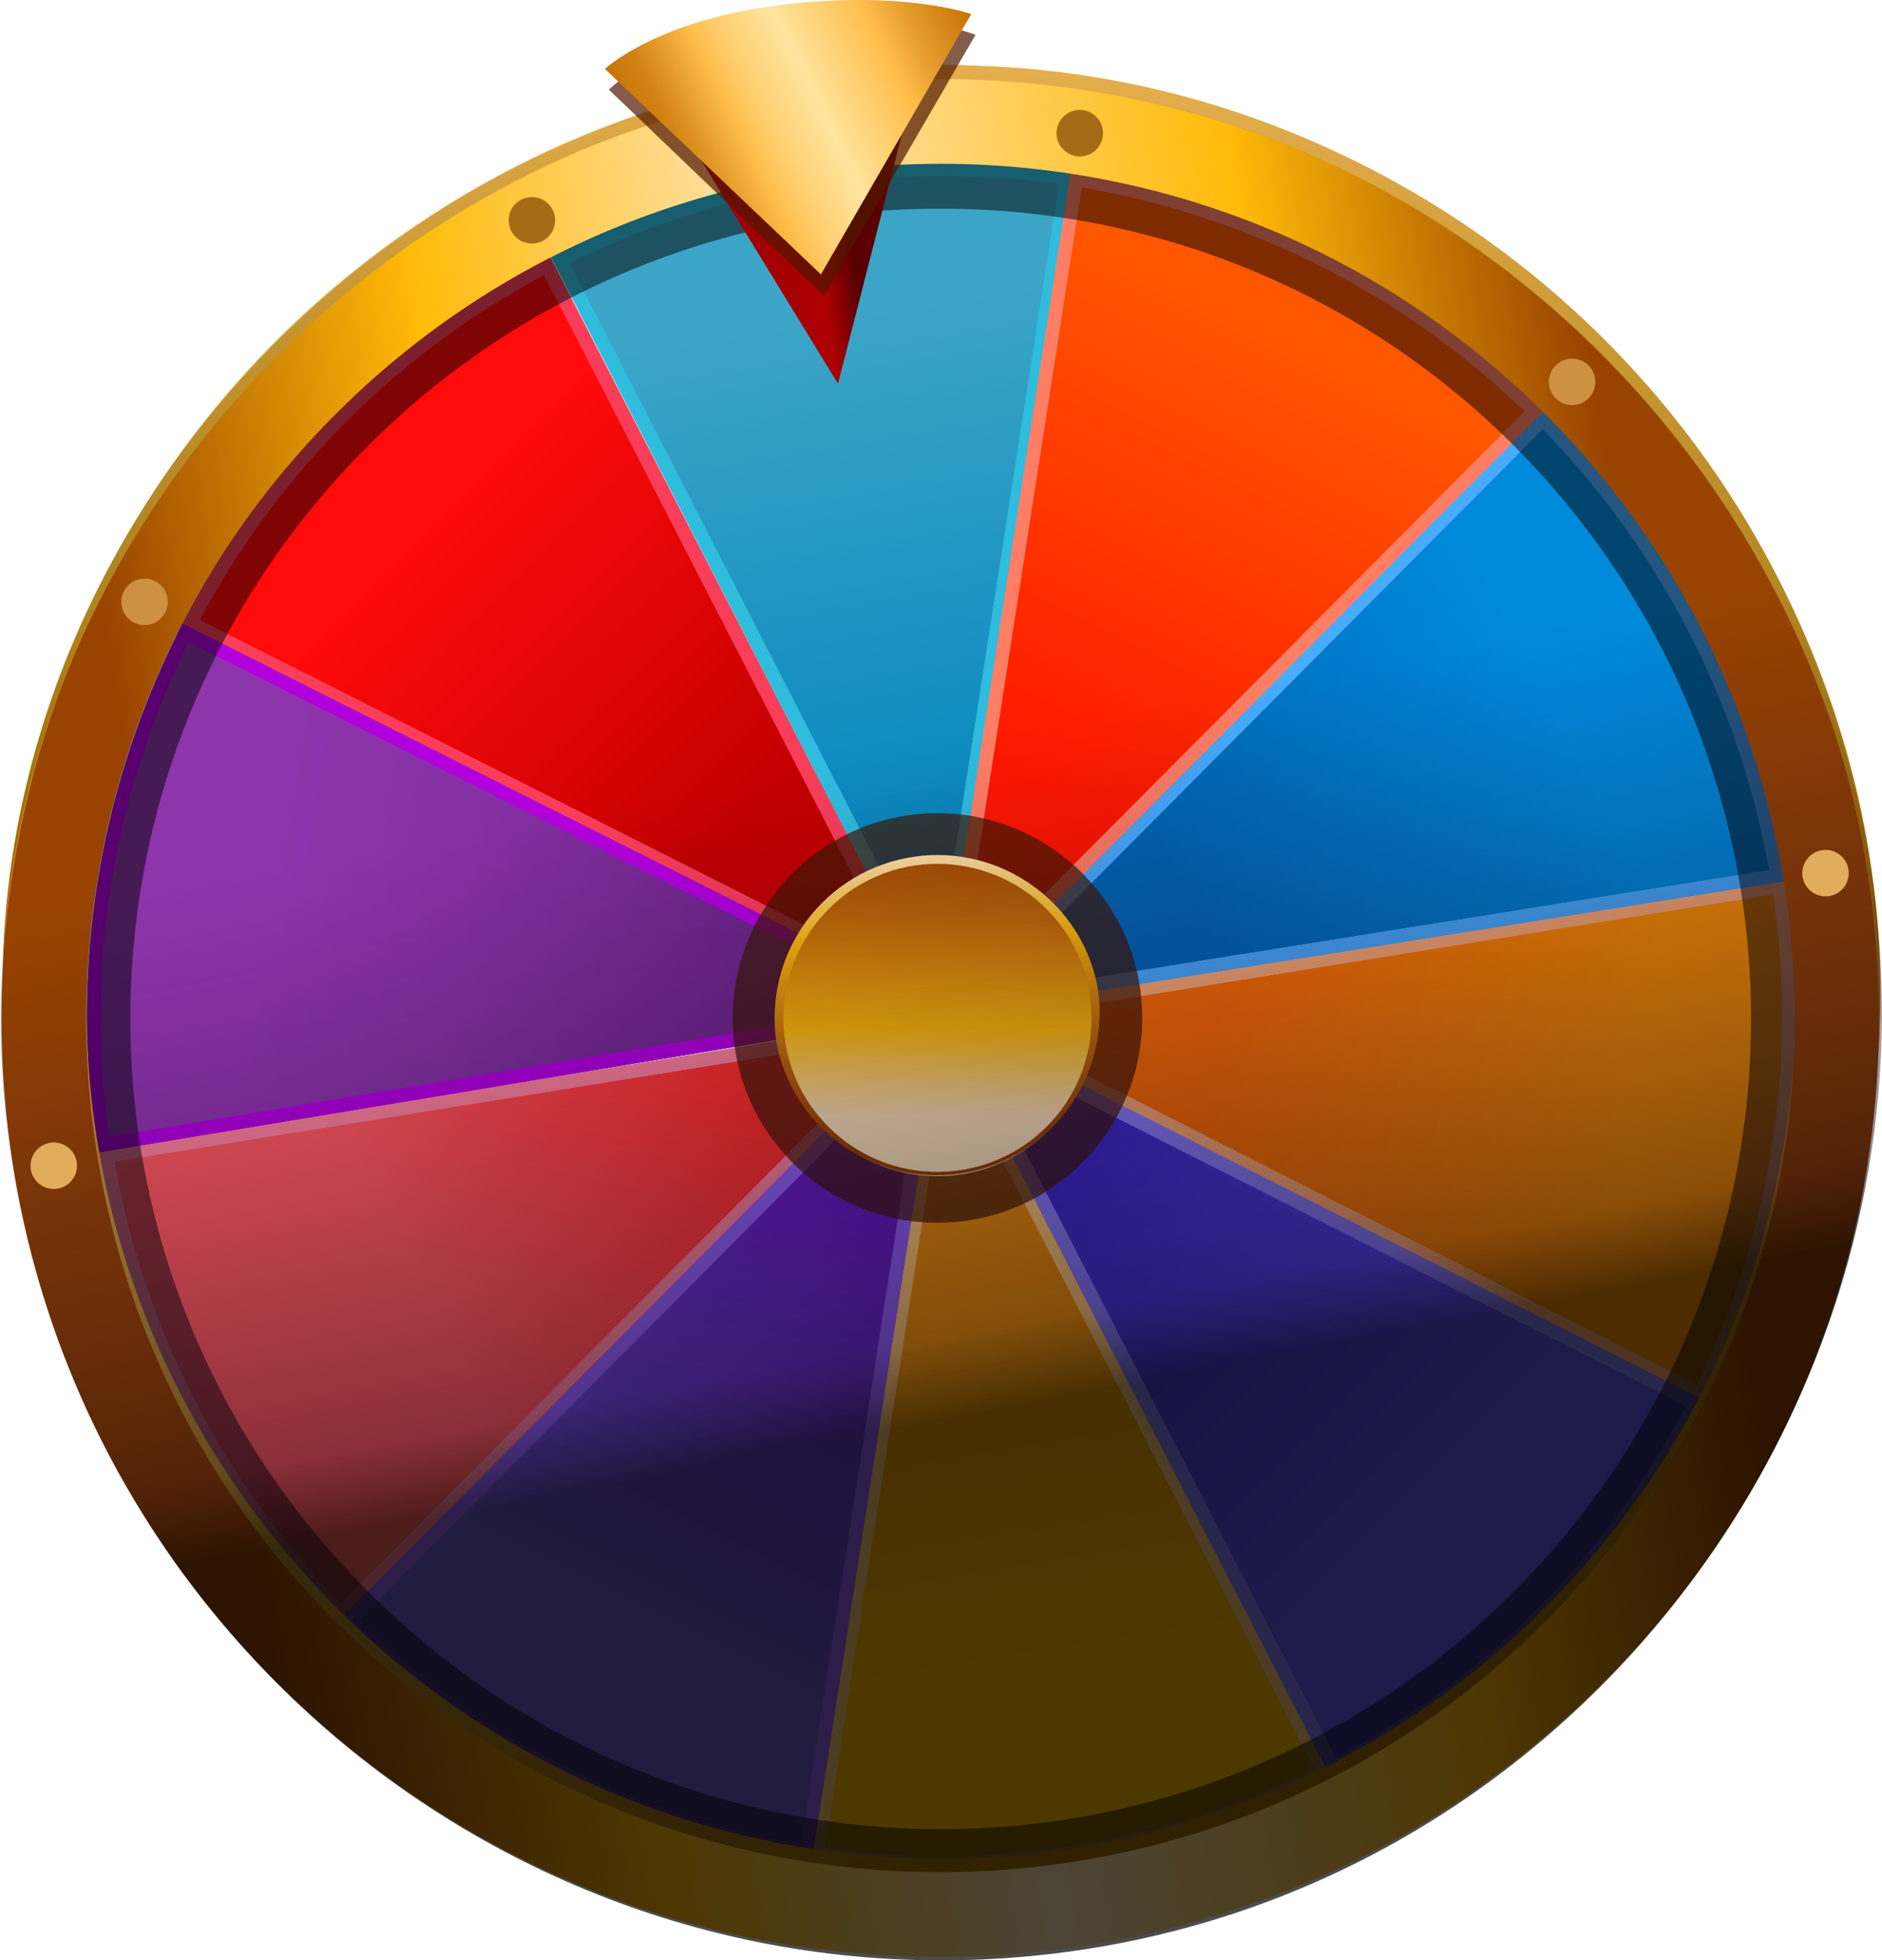 <?xml version="1.0" encoding="UTF-8"?> <svg xmlns="http://www.w3.org/2000/svg" xmlns:xlink="http://www.w3.org/1999/xlink" viewBox="0 0 790.6 823.32"><defs><style> .cls-1 { fill: #4f1700; mix-blend-mode: multiply; } .cls-1, .cls-2, .cls-3, .cls-4 { isolation: isolate; } .cls-1, .cls-4 { opacity: .7; } .cls-5 { fill: #b200dd; } .cls-2 { opacity: .5; } .cls-6 { fill: #9260f4; } .cls-7 { fill: url(#linear-gradient-8); } .cls-8 { fill: url(#linear-gradient-7); } .cls-9 { fill: url(#linear-gradient-5); } .cls-10 { fill: url(#linear-gradient-6); } .cls-11 { fill: url(#linear-gradient-9); } .cls-12 { fill: url(#linear-gradient-4); } .cls-13 { fill: url(#linear-gradient-3); } .cls-14 { fill: url(#linear-gradient-2); } .cls-15 { fill: #ff7e64; } .cls-16 { fill: url(#linear-gradient); } .cls-17 { fill: #ce9141; } .cls-18 { fill: #2fbcdd; } .cls-19 { fill: #8a7efc; } .cls-20 { fill: #e2ac5d; } .cls-21 { fill: #f93e5a; } .cls-22 { fill: #ffac73; } .cls-23 { fill: url(#linear-gradient-10); } .cls-24 { fill: url(#linear-gradient-11); } .cls-25 { fill: url(#linear-gradient-12); } .cls-26 { fill: url(#linear-gradient-13); } .cls-27 { fill: url(#linear-gradient-14); } .cls-28 { fill: url(#linear-gradient-15); } .cls-29 { fill: url(#linear-gradient-16); } .cls-30 { fill: url(#linear-gradient-17); } .cls-31 { fill: url(#linear-gradient-18); } .cls-32 { fill: #48acff; } .cls-33 { fill: #a56b17; } .cls-4 { fill: #3f1701; } .cls-34 { fill: #fc8199; } .cls-35 { fill: #ffc871; } </style><linearGradient id="linear-gradient" x1="399.73" y1="818.9" x2="450.45" y2="505.94" gradientTransform="translate(0 1272.34) scale(1 -1)" gradientUnits="userSpaceOnUse"><stop offset=".28" stop-color="#ef8f06"></stop><stop offset=".8" stop-color="#ffbe00"></stop></linearGradient><linearGradient id="linear-gradient-2" x1="418.32" y1="841.18" x2="739.36" y2="792.18" gradientTransform="translate(0 1272.34) scale(1 -1)" gradientUnits="userSpaceOnUse"><stop offset=".28" stop-color="#ff6d00"></stop><stop offset=".83" stop-color="#ff9200"></stop></linearGradient><linearGradient id="linear-gradient-3" x1="370.65" y1="832.85" x2="89.24" y2="688.47" gradientTransform="translate(0 1272.34) scale(1 -1)" gradientUnits="userSpaceOnUse"><stop offset=".19" stop-color="#ff2e27"></stop><stop offset=".69" stop-color="#ff595c"></stop></linearGradient><linearGradient id="linear-gradient-4" x1="379.81" y1="817.79" x2="238.77" y2="535.53" gradientTransform="translate(0 1272.34) scale(1 -1)" gradientUnits="userSpaceOnUse"><stop offset=".17" stop-color="#661ac1"></stop><stop offset=".8" stop-color="#6a5bd3"></stop></linearGradient><linearGradient id="linear-gradient-5" x1="406.99" y1="834.19" x2="639.25" y2="603.5" gradientTransform="translate(0 1272.34) scale(1 -1)" gradientUnits="userSpaceOnUse"><stop offset=".04" stop-color="#341dc3"></stop><stop offset=".83" stop-color="#6458f9"></stop></linearGradient><linearGradient id="linear-gradient-6" x1="379.14" y1="862.98" x2="145.03" y2="1095.52" gradientTransform="translate(0 1272.34) scale(1 -1)" gradientUnits="userSpaceOnUse"><stop offset=".28" stop-color="#c30000"></stop><stop offset=".84" stop-color="#ff0b0b"></stop></linearGradient><linearGradient id="linear-gradient-7" x1="358.95" y1="851.24" x2="45.09" y2="901.58" gradientTransform="translate(0 1272.34) scale(1 -1)" gradientUnits="userSpaceOnUse"><stop offset=".15" stop-color="#6e268c"></stop><stop offset=".54" stop-color="#8531a2"></stop><stop offset=".79" stop-color="#8d35aa"></stop></linearGradient><linearGradient id="linear-gradient-8" x1="422.04" y1="856.94" x2="702.8" y2="1003.22" gradientTransform="translate(0 1272.34) scale(1 -1)" gradientUnits="userSpaceOnUse"><stop offset=".27" stop-color="#0066b4"></stop><stop offset=".82" stop-color="#008adb"></stop></linearGradient><linearGradient id="linear-gradient-9" x1="391.51" y1="872.87" x2="340.9" y2="1185.45" gradientTransform="translate(0 1272.34) scale(1 -1)" gradientUnits="userSpaceOnUse"><stop offset=".06" stop-color="#0083be"></stop><stop offset=".86" stop-color="#3ca5c7"></stop></linearGradient><linearGradient id="linear-gradient-10" x1="407.44" y1="869.36" x2="550.43" y2="1152.48" gradientTransform="translate(0 1272.34) scale(1 -1)" gradientUnits="userSpaceOnUse"><stop offset=".25" stop-color="#ff1700"></stop><stop offset=".94" stop-color="#ff5700"></stop></linearGradient><linearGradient id="linear-gradient-11" x1="218.38" y1="1210.36" x2="562.42" y2="511" gradientTransform="translate(0 1272.34) scale(1 -1)" gradientUnits="userSpaceOnUse"><stop offset="0" stop-color="#e9b150"></stop><stop offset=".02" stop-color="#e7b04e"></stop><stop offset=".39" stop-color="#c49430"></stop><stop offset=".58" stop-color="#b68924"></stop><stop offset=".72" stop-color="#b2821c"></stop><stop offset=".94" stop-color="#a67106"></stop><stop offset=".98" stop-color="#a36c00"></stop></linearGradient><linearGradient id="linear-gradient-12" x1="764.47" y1="904.12" x2="18.44" y2="784.38" gradientTransform="translate(0 1272.34) scale(1 -1)" gradientUnits="userSpaceOnUse"><stop offset=".08" stop-color="#984300"></stop><stop offset=".26" stop-color="#ffbb08"></stop><stop offset=".51" stop-color="#ffe4b8"></stop><stop offset=".72" stop-color="#ffbb08"></stop><stop offset=".92" stop-color="#984300"></stop></linearGradient><linearGradient id="linear-gradient-13" x1="413.12" y1="1260.29" x2="397.19" y2="895.23" xlink:href="#linear-gradient-11"></linearGradient><linearGradient id="linear-gradient-14" x1="393.9" y1="799.69" x2="393.51" y2="932.51" gradientTransform="translate(0 1272.34) scale(1 -1)" gradientUnits="userSpaceOnUse"><stop offset=".03" stop-color="#ffe4b8"></stop><stop offset=".3" stop-color="#ffbb08"></stop><stop offset=".66" stop-color="#c16806"></stop><stop offset=".93" stop-color="#984300"></stop></linearGradient><linearGradient id="linear-gradient-15" x1="389.55" y1="920.26" x2="397.13" y2="783.6" xlink:href="#linear-gradient-14"></linearGradient><linearGradient id="linear-gradient-16" x1="311.98" y1="1160.35" x2="402.62" y2="1174.25" gradientTransform="translate(0 1272.34) scale(1 -1)" gradientUnits="userSpaceOnUse"><stop offset=".09" stop-color="#a00005"></stop><stop offset=".35" stop-color="#ae0002"></stop><stop offset=".51" stop-color="#570002"></stop><stop offset=".63" stop-color="#5c0002"></stop><stop offset=".77" stop-color="#6a0001"></stop><stop offset=".92" stop-color="#810001"></stop><stop offset="1" stop-color="#900000"></stop></linearGradient><linearGradient id="linear-gradient-17" x1="272.77" y1="1188.41" x2="436.36" y2="1268.57" gradientTransform="translate(0 1272.34) scale(1 -1)" gradientUnits="userSpaceOnUse"><stop offset="0" stop-color="#c47002"></stop><stop offset=".05" stop-color="#c87507"></stop><stop offset=".12" stop-color="#d38415"></stop><stop offset=".18" stop-color="#e69d2c"></stop><stop offset=".26" stop-color="#ffbe4b"></stop><stop offset=".32" stop-color="#ffce6e"></stop><stop offset=".41" stop-color="#ffde91"></stop><stop offset=".45" stop-color="#ffe49f"></stop><stop offset=".46" stop-color="#ffe198"></stop><stop offset=".64" stop-color="#ffbe4b"></stop><stop offset=".71" stop-color="#e9a130"></stop><stop offset=".82" stop-color="#ce7e0f"></stop><stop offset=".87" stop-color="#c47002"></stop></linearGradient><linearGradient id="linear-gradient-18" x1="465.2" y1="483.09" x2="333.59" y2="1168.44" gradientTransform="translate(0 1272.34) scale(1 -1)" gradientUnits="userSpaceOnUse"><stop offset=".29" stop-color="#000" stop-opacity=".7"></stop><stop offset=".34" stop-color="#070110" stop-opacity=".47"></stop><stop offset=".69" stop-color="#170333" stop-opacity="0"></stop></linearGradient></defs><g class="cls-3"><g id="Layer_2"><g id="Layer_1-2" data-name="Layer_1"><g><path class="cls-35" d="M395.64,785.1c-14.89,0-29.76-.91-44.54-2.74l-11.13-1.37,55.36-356.05,164.57,320.52-10.22,4.88c-48.1,22.95-100.74,34.83-154.04,34.77Z"></path><path class="cls-35" d="M395.64,785.1c-14.89,0-29.76-.91-44.54-2.74l-11.13-1.37,55.36-356.05,164.57,320.52-10.22,4.88c-48.1,22.95-100.74,34.83-154.04,34.77Z"></path><path class="cls-16" d="M395.64,779.46c-14.68,0-29.35-.92-43.92-2.74l-5.19-.61,51.86-332.87,153.74,299.63-4.88,2.29c-47.32,22.66-99.14,34.38-151.6,34.31Z"></path><path class="cls-16" d="M395.64,779.46c-14.68,0-29.35-.92-43.92-2.74l-5.19-.61,51.86-332.87,153.74,299.63-4.88,2.29c-47.32,22.66-99.14,34.38-151.6,34.31Z"></path><path class="cls-22" d="M393.96,426.46l355.67-57.33,1.53,10.98c9.04,67.88-1.72,136.92-30.96,198.84l-4.73,10.22-321.51-162.7h0Z"></path><path class="cls-22" d="M393.96,426.46l355.67-57.33,1.53,10.98c9.04,67.88-1.72,136.92-30.96,198.84l-4.73,10.22-321.51-162.7h0Z"></path><path class="cls-14" d="M412.27,429.21l332.49-53.52.76,5.18c8.89,66.79-1.7,134.72-30.5,195.63l-2.29,4.88-300.46-152.18Z"></path><path class="cls-14" d="M412.27,429.21l332.49-53.52.76,5.18c8.89,66.79-1.7,134.72-30.5,195.63l-2.29,4.88-300.46-152.18Z"></path><path class="cls-34" d="M135.45,673.18c-47.2-49.59-79.08-111.75-91.82-179.01l-2.14-10.98,355.67-57.33-254.1,255.56-7.63-8.23Z"></path><path class="cls-34" d="M135.45,673.18c-47.2-49.59-79.08-111.75-91.82-179.01l-2.14-10.98,355.67-57.33-254.1,255.56-7.63-8.23Z"></path><path class="cls-13" d="M139.56,669.37c-46.37-48.91-77.76-110.08-90.44-176.27l-.92-5.18,332.49-53.52-237.47,238.79-3.66-3.81Z"></path><path class="cls-13" d="M139.56,669.37c-46.37-48.91-77.76-110.08-90.44-176.27l-.92-5.18,332.49-53.52-237.47,238.79-3.66-3.81Z"></path><path class="cls-6" d="M330.06,779.16c-67.31-12.61-129.63-44.13-179.67-90.88l-8.08-7.62,254.1-255.56-55.36,356.05-10.98-1.98Z"></path><path class="cls-6" d="M330.06,779.16c-67.31-12.61-129.63-44.13-179.67-90.88l-8.08-7.62,254.1-255.56-55.36,356.05-10.98-1.98Z"></path><path class="cls-12" d="M331.13,773.52c-66.27-12.3-127.63-43.37-176.77-89.51l-3.81-3.51,237.47-238.94-51.7,332.87-5.19-.91Z"></path><path class="cls-12" d="M331.13,773.52c-66.27-12.3-127.63-43.37-176.77-89.51l-3.81-3.51,237.47-238.94-51.7,332.87-5.19-.91Z"></path><path class="cls-19" d="M394.42,425.39l321.51,162.7-5.34,9.76c-16.13,29.89-36.47,57.31-60.4,81.42l-10.22,9.76c-21.56,20.08-45.53,37.39-71.38,51.54l-9.76,5.49-164.41-320.67h0Z"></path><path class="cls-19" d="M394.42,425.39l321.51,162.7-5.34,9.76c-16.13,29.89-36.47,57.31-60.4,81.42l-10.22,9.76c-21.56,20.08-45.53,37.39-71.38,51.54l-9.76,5.49-164.41-320.67h0Z"></path><path class="cls-9" d="M407.54,438.51l300.61,152.02-2.59,4.73c-15.87,29.36-35.9,56.28-59.48,79.9-3.2,3.35-6.56,6.56-9.91,9.76-21.24,19.73-44.86,36.74-70.31,50.62l-4.58,2.59-153.74-299.63h0Z"></path><path class="cls-9" d="M407.54,438.51l300.61,152.02-2.59,4.73c-15.87,29.36-35.9,56.28-59.48,79.9-3.2,3.35-6.56,6.56-9.91,9.76-21.24,19.73-44.86,36.74-70.31,50.62l-4.58,2.59-153.74-299.63h0Z"></path><path class="cls-21" d="M76.12,262.86l4.57-8.54c16.18-29.72,36.52-56.99,60.4-80.97l10.22-9.76c21.51-19.98,45.44-37.19,71.23-51.23l8.39-4.73,162.13,315.03L76.12,262.86h0Z"></path><path class="cls-21" d="M76.12,262.86l4.57-8.54c16.18-29.72,36.52-56.99,60.4-80.97l10.22-9.76c21.51-19.98,45.44-37.19,71.23-51.23l8.39-4.73,162.13,315.03L76.12,262.86h0Z"></path><path class="cls-10" d="M84.05,260.41l1.68-3.36c15.98-29.2,36-56,59.48-79.6,3.2-3.2,6.56-6.56,9.91-9.61,21.22-19.65,44.78-36.6,70.16-50.47l3.2-1.83,151.3,293.99L84.05,260.41Z"></path><path class="cls-10" d="M84.05,260.41l1.68-3.36c15.98-29.2,36-56,59.48-79.6,3.2-3.2,6.56-6.56,9.91-9.61,21.22-19.65,44.78-36.6,70.16-50.47l3.2-1.83,151.3,293.99L84.05,260.41Z"></path><path class="cls-5" d="M39.52,472.51c-8.81-68.38,2.31-137.85,32.03-200.06l5.03-10.52,323.49,162.55-359.18,59.62s-1.37-11.59-1.37-11.59Z"></path><path class="cls-5" d="M39.52,472.51c-8.81-68.38,2.31-137.85,32.03-200.06l5.03-10.52,323.49,162.55-359.18,59.62s-1.37-11.59-1.37-11.59Z"></path><path class="cls-8" d="M45.16,471.75c-8.58-67.24,2.38-135.53,31.57-196.7l2.44-5.34,302.6,152.02-335.85,55.66-.76-5.64h0Z"></path><path class="cls-8" d="M45.16,471.75c-8.58-67.24,2.38-135.53,31.57-196.7l2.44-5.34,302.6,152.02-335.85,55.66-.76-5.64h0Z"></path><path class="cls-32" d="M648.22,172.12l7.62,8.23c47.13,49.54,79.05,111.57,91.97,178.71l2.14,10.98-354.91,56.57,253.18-254.49Z"></path><path class="cls-32" d="M648.22,172.12l7.62,8.23c47.13,49.54,79.05,111.57,91.97,178.71l2.14,10.98-354.91,56.57,253.18-254.49Z"></path><path class="cls-7" d="M648.06,180.36l3.66,3.81c46.28,48.91,77.66,110,90.44,176.12l1.07,5.03-331.73,52.91,236.56-237.87Z"></path><path class="cls-7" d="M648.06,180.36l3.66,3.81c46.28,48.91,77.66,110,90.44,176.12l1.07,5.03-331.73,52.91,236.56-237.87Z"></path><path class="cls-18" d="M231.53,107.94l10.07-4.88c48.07-23.07,100.72-35.01,154.04-34.92,14.94.05,29.86,1.02,44.69,2.9l10.98,1.37-55.36,356.05L231.53,107.94h0Z"></path><path class="cls-18" d="M231.53,107.94l10.07-4.88c48.07-23.07,100.72-35.01,154.04-34.92,14.94.05,29.86,1.02,44.69,2.9l10.98,1.37-55.36,356.05L231.53,107.94h0Z"></path><path class="cls-11" d="M239.31,110.52l4.73-2.29c60.82-29.01,128.67-39.96,195.53-31.56l5.19.61-51.7,332.87L239.31,110.52Z"></path><path class="cls-11" d="M239.31,110.52l4.73-2.29c60.82-29.01,128.67-39.96,195.53-31.56l5.19.61-51.7,332.87L239.31,110.52Z"></path><path class="cls-15" d="M449.79,71.94l10.98,2.14c67.34,12.51,129.69,44.05,179.67,90.88l8.08,7.62-254.1,255.56,55.36-356.2h0Z"></path><path class="cls-15" d="M449.79,71.94l10.98,2.14c67.34,12.51,129.69,44.05,179.67,90.88l8.08,7.62-254.1,255.56,55.36-356.2h0Z"></path><path class="cls-23" d="M454.52,78.66l5.18,1.07c66.24,12.32,127.57,43.32,176.77,89.35l3.97,3.66-237.62,238.79,51.7-332.87h0Z"></path><path class="cls-23" d="M454.52,78.66l5.18,1.07c66.24,12.32,127.57,43.32,176.77,89.35l3.97,3.66-237.62,238.79,51.7-332.87h0Z"></path><path class="cls-2" d="M395.34,87.65c44.7-.05,88.96,8.72,130.26,25.8,41.3,17.09,78.82,42.15,110.41,73.77,31.01,31.09,55.75,67.84,72.9,108.26,35.58,84.7,35.58,180.16,0,264.86-17.19,40.35-41.94,77.05-72.9,108.11-63.8,63.88-150.39,99.77-240.67,99.77-44.71,0-88.97-8.81-130.27-25.93-41.3-17.12-78.81-42.21-110.4-73.84-132.89-132.41-133.28-347.48-.87-480.36.29-.29.58-.58.87-.87,31.57-31.65,69.08-56.74,110.39-73.82,41.31-17.09,85.59-25.84,130.29-25.75h0ZM395.34,63.25C193.86,63.25,30.51,226.41,30.51,427.84s163.35,364.74,364.82,364.74,364.67-163.31,364.67-364.74S596.66,63.25,395.34,63.25h0Z"></path><path class="cls-24" d="M412.42,27.73C194.92,18.12,10.68,186.77,1.23,404.36c-9.46,217.59,159.23,401.64,376.72,411.24,217.49,9.61,401.73-159.19,411.34-376.78,9.61-217.59-159.23-401.64-376.87-411.09h0ZM379.62,780.23c-197.82-8.69-351.71-176.58-343.01-374.34C45.3,208.11,213.07,54.41,410.89,63.1c197.82,8.69,351.71,176.42,343.01,374.19-8.69,197.77-176.62,351.62-374.28,342.93h0Z"></path><path class="cls-25" d="M110.13,154.75c-150.69,157.36-145.2,406.97,12.05,557.63,157.25,150.65,407.07,145.16,557.61-12.2,150.54-157.36,145.35-406.82-12.05-557.47C510.34-7.95,260.82-2.46,110.13,154.75ZM654.32,675.78c-136.96,142.88-364.67,147.91-507.58,10.98C3.82,549.83-1.21,322.17,135.75,179.3c136.96-142.87,364.52-147.91,507.58-10.98,143.06,136.93,147.94,364.43,10.98,507.46Z"></path><path class="cls-26" d="M1.08,407.41C5.81,192.71,196,16.29,412.57,27.73c216.58,7.62,390.6,199.9,376.57,414.14,9.61-211.04-162.89-401.64-377.03-408.35C198.44,21.48,9.77,196.37,1.08,407.41Z"></path><path class="cls-4" d="M393.82,513.53c47.51,0,86.02-38.5,86.02-86s-38.51-86-86.02-86-86.02,38.5-86.02,86,38.51,86,86.02,86Z"></path><path class="cls-27" d="M402.05,361.5c26.67,3.35,48.71,22.43,55.84,48.35,7.12,25.92-2.06,53.58-23.28,70.08-28.99,22.56-70.77,17.34-93.33-11.65-2.66-3.42-4.98-7.1-6.93-10.97-5.9-11.74-8.19-24.98-6.57-38.02,2.13-17.54,11.17-33.5,25.11-44.34,13.94-10.85,31.64-15.69,49.16-13.45h0Z"></path><path class="cls-28" d="M451.77,390.93c5.13,8.09,8.45,17.19,9.76,26.68,1.96,17.64-3,35.35-13.85,49.4-22.55,29.21-64.18,35.3-94.16,13.78-14.42-10.35-24.26-25.9-27.43-43.36-2.58-17.95,2.03-36.2,12.81-50.78,10.85-14.55,27.03-24.2,44.99-26.83,17.96-2.63,36.23,1.97,50.8,12.8,6.79,4.98,12.58,11.18,17.08,18.3h0ZM339.06,462.14c4.32,6.7,9.79,12.59,16.17,17.38,28.75,21.18,69.22,15.19,90.6-13.42,21.28-28.72,15.27-69.25-13.42-90.57-13.8-10.2-31.07-14.53-48.04-12.05-16.97,2.49-32.23,11.66-42.4,25.46-7.83,10.48-12.3,23.08-12.82,36.15-.52,13.07,2.94,25.98,9.92,37.05h0Z"></path><path class="cls-29" d="M352.03,161.14l-61.92-101.1,90.75-11.28-28.83,112.38h0Z"></path><path class="cls-1" d="M255.77,37.64l90.44,86.61,63.6-109.63s-35.69-13.57-82.21-7.62c-46.52,5.95-71.84,30.65-71.84,30.65Z"></path><path class="cls-30" d="M254.11,28.95l90.75,86.3L408,5.92s-28.22-10.21-80.23-3.81-73.67,26.84-73.67,26.84h0Z"></path><path class="cls-31" d="M786.55,368.67c30.81,212.71-117.59,418.71-333.56,450.43C237.03,850.82,36.16,700.32,4.28,483.19-27.59,266.05,121.88,64.32,337.84,32.75c215.97-31.56,417.14,118.78,448.71,335.92h0Z"></path><path class="cls-20" d="M22.59,499.35c5.39,0,9.76-4.37,9.76-9.76s-4.37-9.76-9.76-9.76-9.76,4.37-9.76,9.76,4.37,9.76,9.76,9.76Z"></path><path class="cls-17" d="M60.71,262.55c5.39,0,9.76-4.37,9.76-9.76s-4.37-9.76-9.76-9.76-9.76,4.37-9.76,9.76,4.37,9.76,9.76,9.76h0ZM660.42,170.14c5.39,0,9.76-4.37,9.76-9.76s-4.37-9.76-9.76-9.76-9.76,4.37-9.76,9.76,4.37,9.76,9.76,9.76Z"></path><path class="cls-33" d="M453.6,65.69c5.39,0,9.76-4.37,9.76-9.76s-4.37-9.76-9.76-9.76-9.76,4.37-9.76,9.76,4.37,9.76,9.76,9.76ZM223.45,102.29c5.39,0,9.76-4.37,9.76-9.76s-4.37-9.76-9.76-9.76-9.76,4.37-9.76,9.76,4.37,9.76,9.76,9.76h0Z"></path><path class="cls-20" d="M766.88,376.46c5.39,0,9.76-4.37,9.76-9.76s-4.37-9.76-9.76-9.76-9.76,4.37-9.76,9.76,4.37,9.76,9.76,9.76Z"></path></g></g></g></g></svg> 